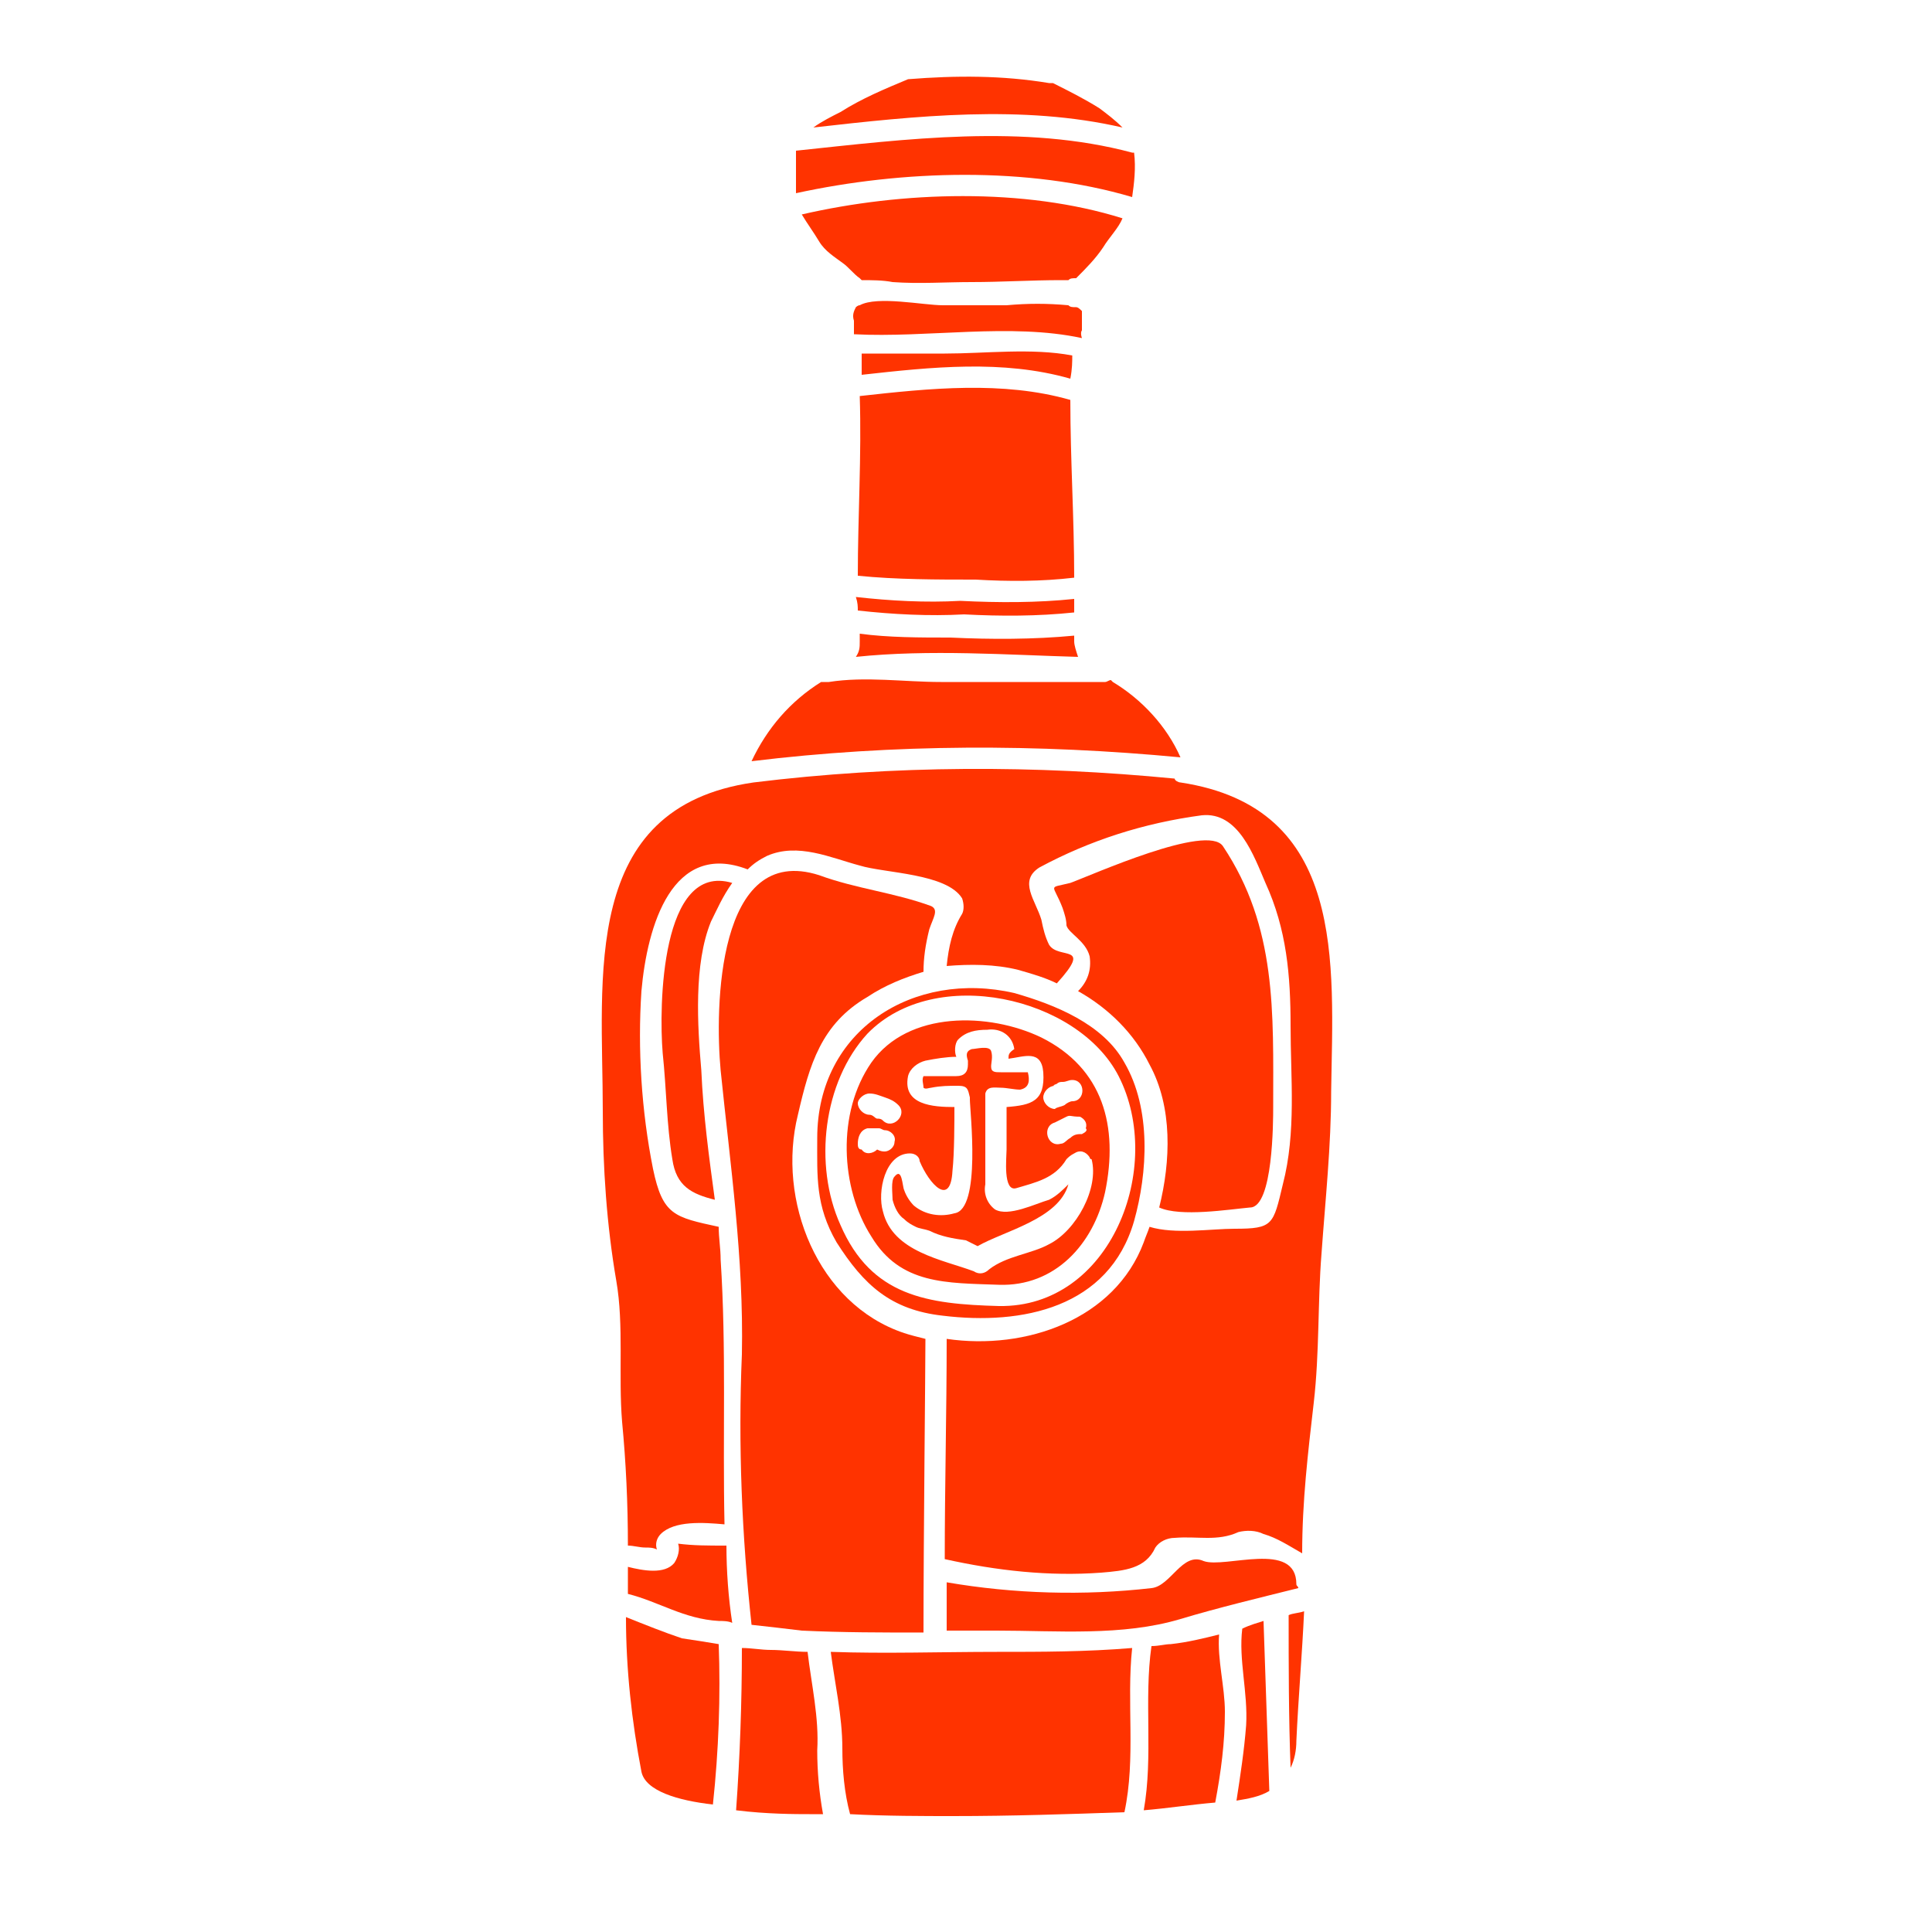 <?xml version="1.0" encoding="utf-8"?>
<!-- Generator: Adobe Illustrator 23.0.1, SVG Export Plug-In . SVG Version: 6.00 Build 0)  -->
<svg version="1.1" id="Layer_1" xmlns="http://www.w3.org/2000/svg" xmlns:xlink="http://www.w3.org/1999/xlink" x="0px" y="0px"
	 viewBox="0 0 100 100" style="enable-background:new 0 0 100 100;" xml:space="preserve">
<style type="text/css">
	.st0{fill:#FF3300;}
</style>
<g>
	<path class="st0" d="M56,17.1v-0.7c0-0.1,0-0.2,0-0.3l0,0c-0.1-0.1-0.2-0.2-0.3-0.2c-0.2,0-0.3,0-0.4-0.1c-1.1-0.1-2.1-0.1-3.2,0
		c-1.1,0-2.2,0-3.3,0c-1,0-3.4-0.5-4.3,0c-0.1,0-0.2,0.1-0.2,0.1c-0.1,0.2-0.2,0.4-0.1,0.7c0,0.2,0,0.3,0,0.5c0,0.1,0,0.2,0,0.2
		c3.8,0.2,8.1-0.6,11.8,0.2C55.9,17.2,56,17.1,56,17.1z"/>
	<path class="st0" d="M32.4,83.7c0,2.7,0.3,5.4,0.8,8c0.2,1,1.9,1.5,3.7,1.7c0.3-2.8,0.4-5.6,0.3-8.3c-0.6-0.1-1.2-0.2-1.9-0.3
		C34.4,84.5,33.4,84.1,32.4,83.7z"/>
	<path class="st0" d="M58.1,11.3C53,9.7,46.7,9.9,41.5,11.1c0.3,0.5,0.6,0.9,0.9,1.4c0.3,0.5,0.8,0.8,1.2,1.1
		c0.3,0.2,0.6,0.6,0.9,0.8c0,0,0.1,0.1,0.1,0.1c0.5,0,1.1,0,1.6,0.1c1.4,0.1,2.7,0,4.1,0c1.5,0,3.1-0.1,4.6-0.1c0.2,0,0.3,0,0.4,0
		c0.1-0.1,0.2-0.1,0.4-0.1c0.5-0.5,1-1,1.4-1.6C57.4,12.3,57.9,11.8,58.1,11.3z"/>
	<path class="st0" d="M38.9,39.4c7.4-0.9,14.8-0.9,22.2-0.2c-0.7-1.6-2-3-3.5-3.9l-0.1-0.1c-0.1,0-0.2,0.1-0.3,0.1h-8.5
		c-1.9,0-3.9-0.3-5.8,0c-0.1,0-0.2,0-0.3,0c0,0-0.1,0-0.1,0C40.9,36.3,39.7,37.7,38.9,39.4z"/>
	<path class="st0" d="M38.4,70.1c-0.2,4.7,0,9.4,0.5,14c0.9,0.1,1.8,0.2,2.6,0.3c2.1,0.1,4.2,0.1,6.3,0.1c0,0,0,0,0-0.1
		c0-4.7,0.1-13.6,0.1-15.1c-0.4-0.1-0.8-0.2-1.1-0.3c-4.5-1.5-6.6-6.9-5.5-11.3c0.6-2.6,1.2-4.7,3.6-6.1c0.9-0.6,1.9-1,2.9-1.3
		c0-0.7,0.1-1.4,0.3-2.2c0.2-0.6,0.5-1,0.1-1.2c-1.9-0.7-3.9-0.9-5.8-1.6c-5.3-1.7-5.4,6.9-5.1,10.1C37.8,60.3,38.5,65.1,38.4,70.1z
		"/>
	<path class="st0" d="M35.1,79.9c0.1,0.3,0,0.7-0.2,1c-0.5,0.6-1.6,0.4-2.4,0.2c0,0.5,0,0.9,0,1.4c1.6,0.4,2.9,1.3,4.7,1.4
		c0.2,0,0.5,0,0.7,0.1c-0.2-1.3-0.3-2.7-0.3-4C36.6,80,35.9,80,35.1,79.9z"/>
	<path class="st0" d="M37.9,45.7c-3.7-1.1-3.8,6.4-3.6,8.8c0.2,1.9,0.2,3.7,0.5,5.5c0.2,1.4,1,1.8,2.2,2.1c-0.3-2.2-0.6-4.4-0.7-6.7
		c-0.2-2.3-0.4-5.5,0.5-7.7C37.1,47.1,37.4,46.4,37.9,45.7z"/>
	<path class="st0" d="M59.5,55.1c1.2,2.2,1.1,5,0.5,7.4c1.1,0.5,3.6,0.1,4.7,0c1.2,0,1.2-4.5,1.2-5.2c0-4.9,0.2-9.3-2.6-13.5
		c-0.8-1.2-6.8,1.5-7.9,1.9C54.2,46,54.5,45.7,55,47c0.1,0.3,0.2,0.6,0.2,0.9c0.1,0.4,1,0.8,1.2,1.6c0.1,0.7-0.1,1.3-0.6,1.8
		C57.4,52.2,58.7,53.5,59.5,55.1z"/>
	<path class="st0" d="M41.2,10c5.5-1.2,12-1.4,17.4,0.2c0.1-0.7,0.2-1.5,0.1-2.3c0,0-0.1,0-0.1,0C53,6.4,46.9,7.2,41.2,7.8
		C41.2,8.5,41.2,9.2,41.2,10z"/>
	<path class="st0" d="M44.4,29.8c2,0.2,4.1,0.2,6.1,0.2c1.7,0.1,3.4,0.1,5.1-0.1c0-3.1-0.2-6.1-0.2-9.2c-3.5-1-7.3-0.6-10.9-0.2
		C44.6,23.6,44.4,26.7,44.4,29.8z"/>
	<path class="st0" d="M58.1,6.6c-0.4-0.4-0.8-0.7-1.2-1c-0.8-0.5-1.6-0.9-2.4-1.3c0,0-0.1,0-0.1,0s0,0-0.1,0
		c-2.4-0.4-4.8-0.4-7.3-0.2c0,0,0,0,0,0c-1.2,0.5-2.4,1-3.5,1.7c-0.4,0.2-1,0.5-1.4,0.8C47.4,6,52.9,5.4,58.1,6.6z"/>
	<path class="st0" d="M44.4,31.6c1.8,0.2,3.7,0.3,5.5,0.2c1.9,0.1,3.8,0.1,5.7-0.1c0-0.2,0-0.5,0-0.7c-1.9,0.2-3.9,0.2-5.9,0.1
		c-1.8,0.1-3.6,0-5.4-0.2C44.4,31.2,44.4,31.4,44.4,31.6z"/>
	<path class="st0" d="M55.5,18.4c-2.1-0.4-4.5-0.1-6.6-0.1c-1.4,0-2.8,0-4.3,0c0,0.4,0,0.8,0,1.1c3.6-0.4,7.3-0.8,10.8,0.2
		C55.5,19.1,55.5,18.7,55.5,18.4z"/>
	<path class="st0" d="M55.8,34c-0.1-0.3-0.2-0.6-0.2-0.8c0-0.1,0-0.2,0-0.3c-2.1,0.2-4.3,0.2-6.4,0.1c-1.6,0-3.2,0-4.7-0.2
		c0,0.1,0,0.3,0,0.4c0,0.3,0,0.5-0.2,0.8C48.1,33.6,52.2,33.9,55.8,34z"/>
	<path class="st0" d="M51.6,85.5c-2.9,0-5.8,0.1-8.6,0c0.2,1.6,0.6,3.3,0.6,5c0,1.1,0.1,2.3,0.4,3.4c1.8,0.1,3.9,0.1,5.3,0.1l0,0
		c3.1,0,6-0.1,8.9-0.2c0.6-2.8,0.1-5.7,0.4-8.5C56.2,85.5,53.9,85.5,51.6,85.5z"/>
	<path class="st0" d="M51.6,84.4c3.1,0,6.5,0.3,9.5-0.6c2-0.6,4.1-1.1,6.1-1.6c0-0.1-0.1-0.1-0.1-0.2c0-2.3-3.7-0.8-4.8-1.2
		c-1.1-0.5-1.7,1.3-2.7,1.4c-3.5,0.4-7.1,0.3-10.6-0.3c0,0.8,0,1.6,0,2.4c0,0,0,0,0,0.1C49.9,84.4,50.7,84.4,51.6,84.4z"/>
	<path class="st0" d="M42.3,58.9c0,2-0.1,3.5,1,5.4c1.4,2.2,2.8,3.5,5.5,3.8c4.1,0.5,8.6-0.4,9.9-4.9c0.7-2.5,0.9-5.8-0.5-8.2
		c-1.1-2-3.6-3-5.7-3.6C47.3,50.2,42.3,53.3,42.3,58.9z M57.9,55.7c2.4,4.7-0.4,12-6.2,11.9c-3.7-0.1-6.6-0.5-8.2-4.2
		c-1.4-3.1-0.9-7.4,1.4-9.9C48.4,49.9,55.8,51.6,57.9,55.7L57.9,55.7z"/>
	<path class="st0" d="M41.8,85.5c-0.6,0-1.3-0.1-1.9-0.1c-0.5,0-1-0.1-1.5-0.1c0,2.8-0.1,5.6-0.3,8.4c1.6,0.2,3.1,0.2,3.8,0.2
		c0.2,0,0.5,0,0.7,0c-0.2-1.1-0.3-2.2-0.3-3.3C42.4,88.9,42,87.2,41.8,85.5z"/>
	<path class="st0" d="M60.6,85.1c-0.3,0-0.6,0.1-1,0.1c-0.4,2.8,0.1,5.7-0.4,8.5c1.2-0.1,2.5-0.3,3.7-0.4c0,0,0,0,0,0
		c0.3-1.6,0.5-3.1,0.5-4.7c0-1.3-0.4-2.7-0.3-4C62.3,84.8,61.5,85,60.6,85.1z"/>
	<path class="st0" d="M45.1,55c-1.8,2.6-1.6,6.5,0,9c1.5,2.5,3.9,2.4,6.6,2.5c2.9,0.1,4.9-2.1,5.5-4.8c0.7-3.4-0.1-6.4-3.3-8
		C51.2,52.4,47,52.3,45.1,55z M45,56.6c0.3,0,0.5,0.1,0.8,0.2c0.3,0.1,0.5,0.2,0.7,0.4c0.5,0.5-0.3,1.3-0.8,0.8
		c-0.1-0.1-0.2-0.1-0.3-0.1c-0.1,0-0.2-0.2-0.4-0.2c-0.3,0-0.6-0.3-0.6-0.6C44.4,56.9,44.7,56.6,45,56.6C45,56.6,45,56.6,45,56.6
		L45,56.6z M44.4,59.2c0-0.3,0.1-0.7,0.5-0.8c0.2,0,0.4,0,0.6,0c0.1,0,0.2,0.1,0.3,0.1c0.3,0,0.6,0.3,0.5,0.6c0,0.3-0.3,0.5-0.5,0.5
		c-0.1,0-0.2,0-0.4-0.1c-0.2,0.2-0.6,0.3-0.8,0C44.4,59.5,44.4,59.3,44.4,59.2z M56,58.7c-0.2,0-0.4,0-0.6,0.2
		c-0.2,0.1-0.3,0.3-0.5,0.3c-0.7,0.2-1-0.9-0.3-1.1c0.2-0.1,0.4-0.2,0.6-0.3c0.2-0.1,0.2,0,0.7,0c0.2,0.1,0.4,0.3,0.3,0.6
		C56.3,58.5,56.2,58.6,56,58.7z M54.7,56.1c0.1-0.1,0.2-0.1,0.3-0.1c0.2,0,0.3-0.1,0.5-0.1c0.7,0,0.7,1.1,0,1.1
		c-0.1,0-0.3,0.1-0.4,0.2c-0.2,0.1-0.4,0.1-0.5,0.2c-0.3,0-0.6-0.3-0.6-0.6c0-0.3,0.3-0.6,0.6-0.6C54.4,56.2,54.7,56.1,54.7,56.1z
		 M52.2,54.8c0.8-0.1,1.7-0.5,1.8,0.7c0.1,1.5-0.6,1.7-1.9,1.8v2.2c0,0.4-0.2,2.2,0.5,2c1-0.3,2-0.5,2.6-1.5
		c0.1-0.1,0.2-0.2,0.4-0.3c0.3-0.2,0.6-0.1,0.8,0.2c0,0,0,0.1,0.1,0.1c0.4,1.5-0.8,3.7-2.2,4.4c-0.9,0.5-2.2,0.6-3.1,1.3
		c-0.2,0.2-0.5,0.3-0.8,0.1c-1.6-0.6-4.2-1-4.7-3.1c-0.3-1,0.1-3,1.4-3c0.3,0,0.5,0.2,0.5,0.4c0.5,1.2,1.6,2.4,1.7,0.5
		c0.1-0.9,0.1-2.6,0.1-3.3c-1.1,0-2.7-0.1-2.4-1.6c0.1-0.4,0.5-0.7,0.9-0.8c0.5-0.1,1.1-0.2,1.6-0.2c-0.1-0.2-0.1-0.7,0.1-0.9
		c0.4-0.4,0.9-0.5,1.5-0.5c0.7-0.1,1.3,0.3,1.4,1C52.2,54.5,52.2,54.6,52.2,54.8z"/>
	<path class="st0" d="M64.3,84.3c-0.2,1.6,0.3,3.3,0.2,5c-0.1,1.3-0.3,2.6-0.5,3.9c0.6-0.1,1.2-0.2,1.7-0.5
		c-0.1-2.9-0.2-5.8-0.3-8.8C65.1,84,64.7,84.1,64.3,84.3z"/>
	<path class="st0" d="M66.8,91.5c0.2-0.4,0.3-0.9,0.3-1.4c0.1-2.2,0.3-4.5,0.4-6.7c-0.3,0.1-0.6,0.1-0.8,0.2
		C66.7,86.2,66.7,88.9,66.8,91.5z"/>
	<path class="st0" d="M61.1,40.5c-0.1,0-0.3-0.1-0.3-0.2c-7.2-0.7-14.5-0.7-21.8,0.2c0,0,0,0,0,0c-9,1.3-7.8,10.1-7.8,17
		c0,2.9,0.2,5.9,0.7,8.8c0.4,2.3,0.1,4.9,0.3,7.3c0.2,2.1,0.3,4.2,0.3,6.4c0.3,0,0.6,0.1,0.9,0.1c0.2,0,0.4,0,0.6,0.1
		c-0.1-0.3,0-0.6,0.2-0.8c0.7-0.7,2.2-0.6,3.3-0.5c-0.1-4.6,0.1-9.1-0.2-13.7c0-0.6-0.1-1.1-0.1-1.7c-2.3-0.5-2.9-0.6-3.4-3
		c-0.6-3-0.8-6.2-0.6-9.2c0.3-3.4,1.6-7.8,5.5-6.3c0.3-0.3,0.6-0.5,1-0.7c1.6-0.7,3.3,0.1,4.8,0.5c1.3,0.4,4.5,0.4,5.3,1.7
		c0.1,0.3,0.1,0.6,0,0.8C49.3,48.1,49.1,49,49,50c1.2-0.1,2.5-0.1,3.7,0.2c0.7,0.2,1.4,0.4,2,0.7c1.9-2.1,0.1-1.2-0.4-2
		c-0.2-0.4-0.3-0.8-0.4-1.3c-0.3-1-1.2-2-0.1-2.7c2.6-1.4,5.4-2.3,8.4-2.7c1.9-0.2,2.7,2.1,3.3,3.5c1.1,2.4,1.3,4.8,1.3,7.4
		c0,2.7,0.3,5.5-0.4,8.2c-0.5,2.1-0.5,2.3-2.5,2.3c-1.2,0-3.1,0.3-4.4-0.1c-0.1,0.3-0.2,0.5-0.3,0.8c-1.5,4-6.1,5.6-10.2,5
		c0,3.8-0.1,7.6-0.1,11.4c2.7,0.6,5.4,0.9,8.1,0.7c1.2-0.1,2.3-0.2,2.8-1.3c0.2-0.3,0.6-0.5,1-0.5c1.2-0.1,2.2,0.2,3.3-0.3
		c0.4-0.1,0.9-0.1,1.3,0.1c0.7,0.2,1.3,0.6,2,1c0-2.7,0.3-5.2,0.6-7.8c0.3-2.6,0.2-5.2,0.4-7.7c0.2-2.8,0.5-5.6,0.5-8.4
		C69,49.8,69.7,41.8,61.1,40.5z"/>
	<path class="st0" d="M47.8,56.3c0.1,0.1,0.3,0,0.4,0c0.5-0.1,0.9-0.1,1.4-0.1c0.5,0,0.5,0.2,0.6,0.6c0,0,0,0.1,0,0.1
		c0,0.6,0.6,5.7-0.8,5.9c-0.7,0.2-1.5,0.1-2.1-0.4c-0.2-0.2-0.4-0.5-0.5-0.8c-0.1-0.2-0.1-1.2-0.5-0.7c-0.2,0.2-0.1,0.9-0.1,1.2
		c0.1,0.4,0.3,0.8,0.6,1c0.2,0.2,0.4,0.3,0.6,0.4c0.2,0.1,0.4,0.1,0.7,0.2c0.6,0.3,1.2,0.4,1.9,0.5c0.2,0.1,0.4,0.2,0.6,0.3
		c1.4-0.8,4.2-1.4,4.7-3.2c-0.3,0.3-0.6,0.6-1,0.8c-0.7,0.2-2.1,0.9-2.8,0.5c-0.4-0.3-0.6-0.8-0.5-1.3v-3.1c0-0.5,0-1.1,0-1.6
		c0.1-0.4,0.5-0.3,0.8-0.3c0.3,0,0.7,0.1,1,0.1c0.5-0.1,0.5-0.5,0.4-0.9c-0.5,0-1,0-1.4,0c-0.3,0-0.5,0-0.5-0.3c0-0.2,0.1-0.5,0-0.8
		c-0.1-0.3-0.8-0.1-1-0.1c-0.3,0.1-0.3,0.3-0.2,0.6c0,0.1,0,0.2,0,0.2c0,0.4-0.2,0.6-0.6,0.6c-0.6,0-1.1,0-1.7,0
		C47.7,55.9,47.8,56.1,47.8,56.3z"/>
</g>
</svg>
